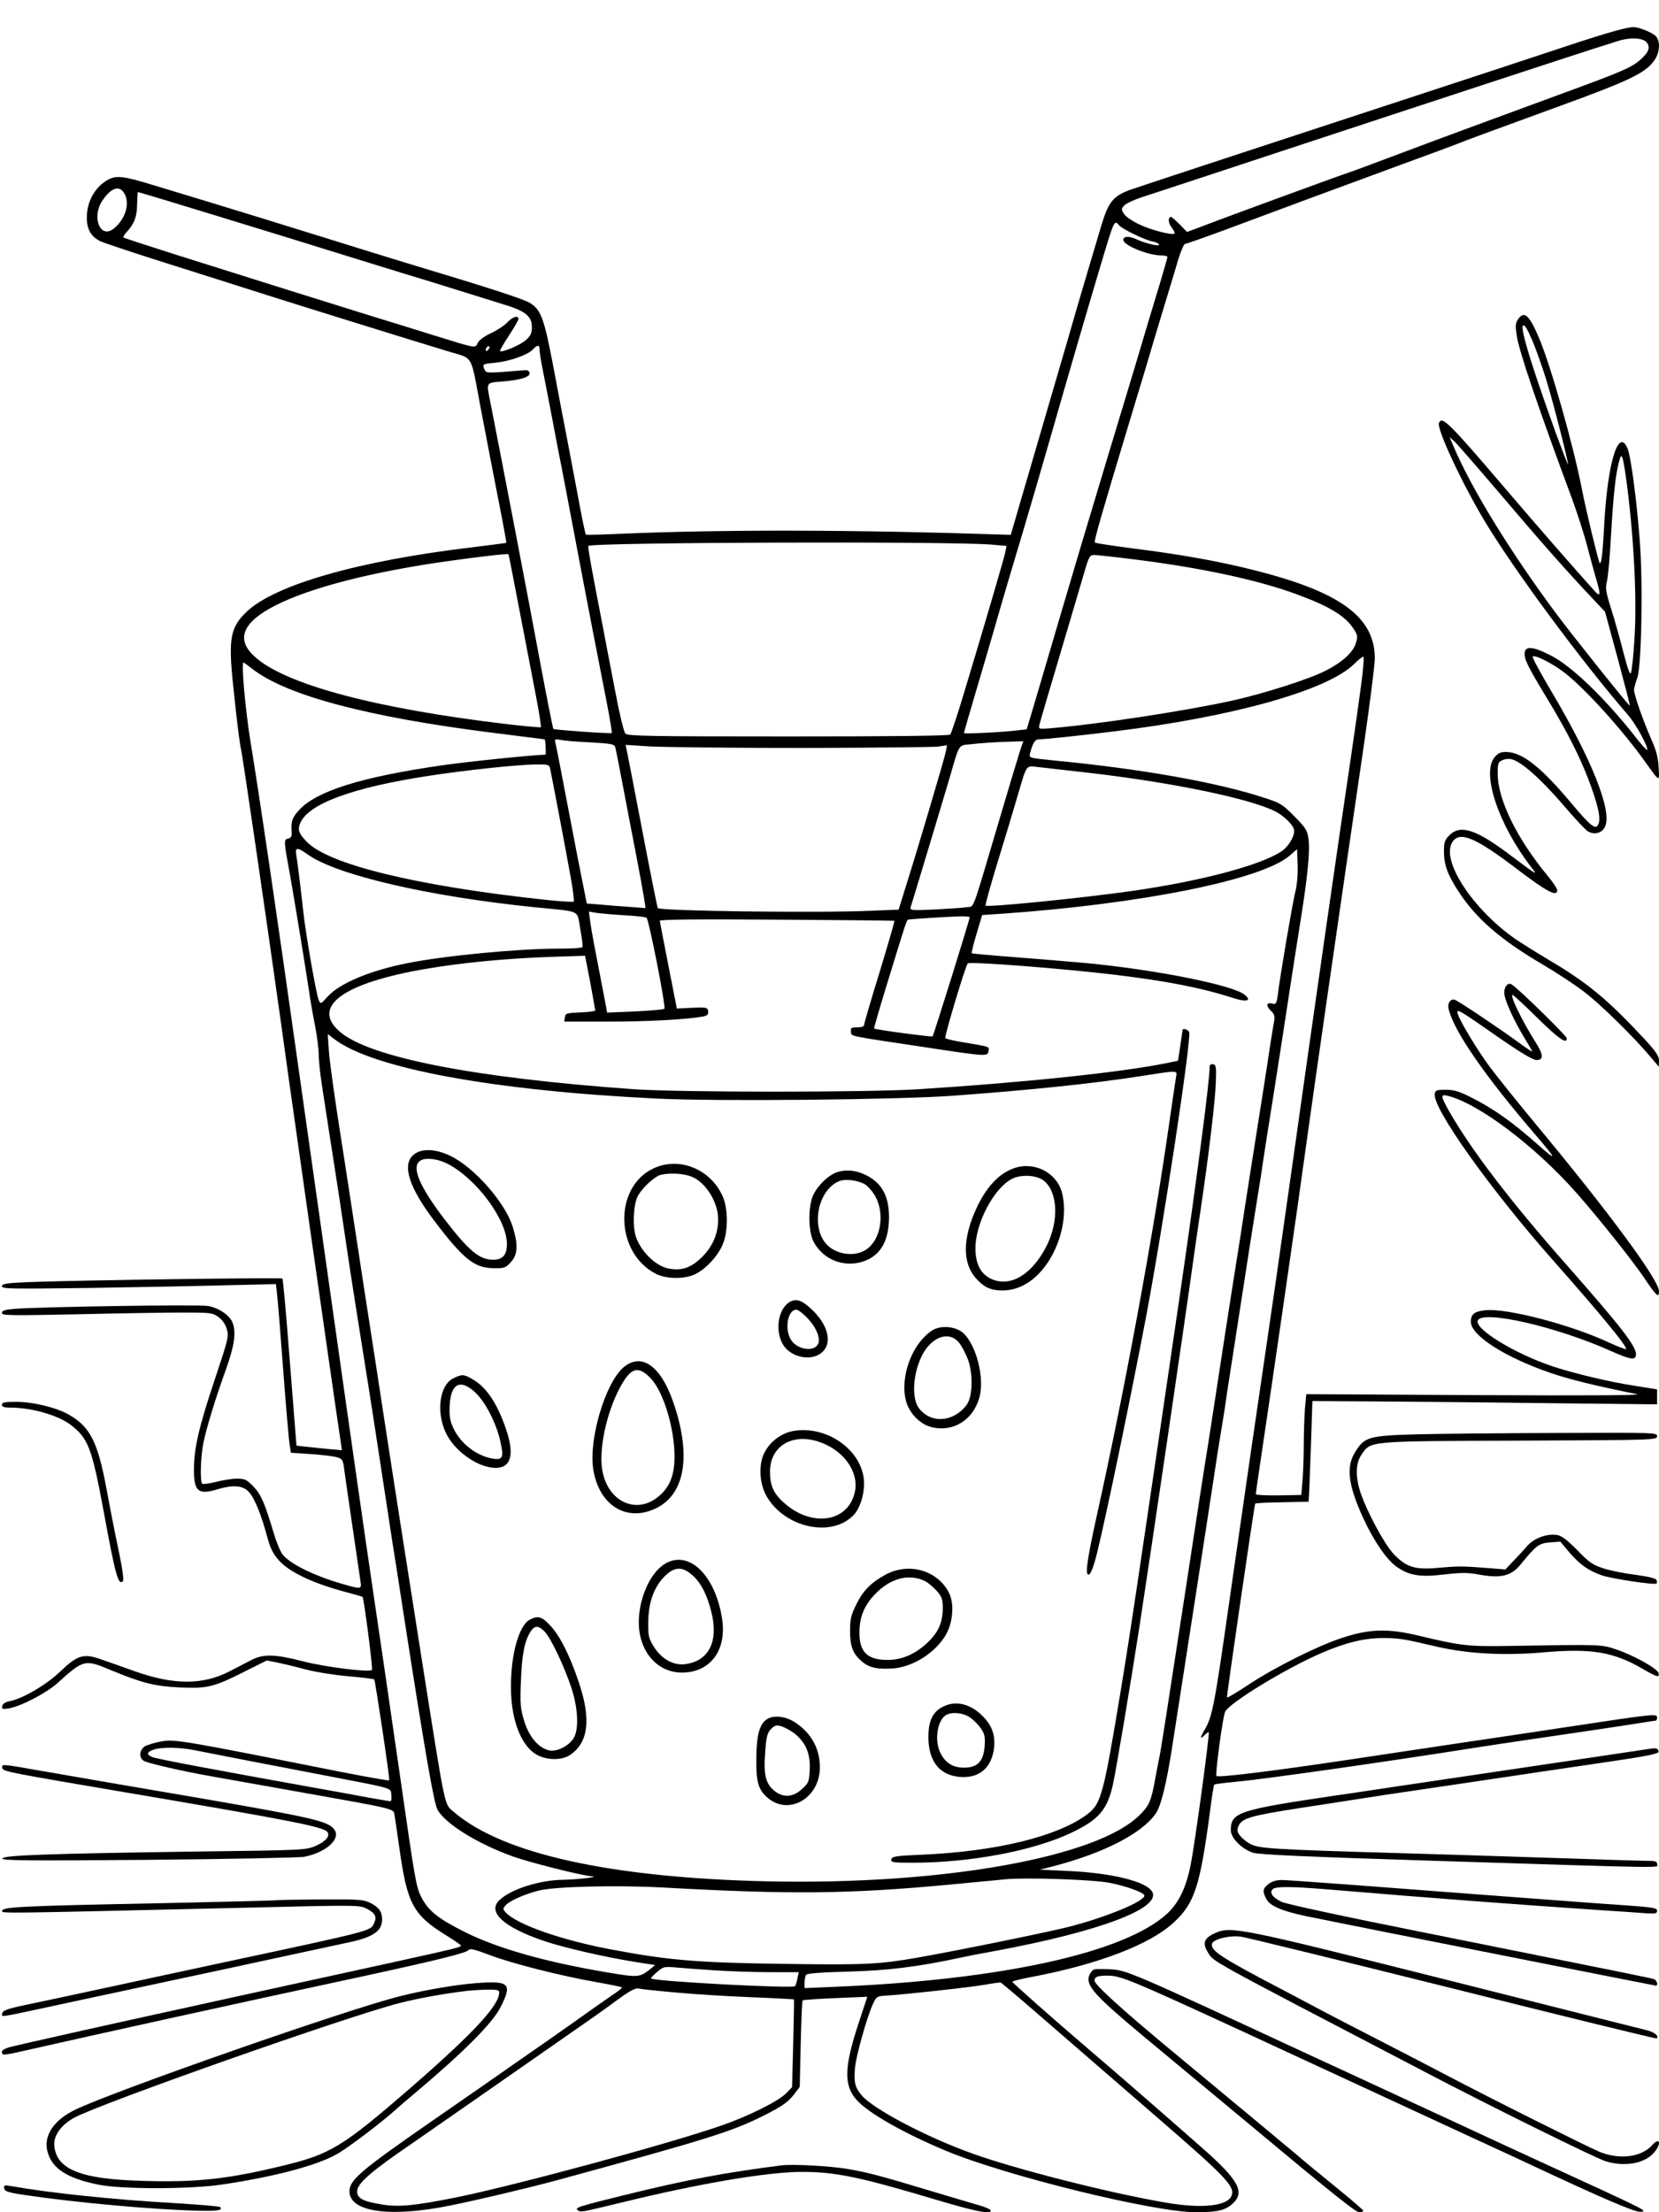 <?xml version="1.0" standalone="no"?>
<!DOCTYPE svg PUBLIC "-//W3C//DTD SVG 20010904//EN"
 "http://www.w3.org/TR/2001/REC-SVG-20010904/DTD/svg10.dtd">
<svg version="1.0" xmlns="http://www.w3.org/2000/svg"
 width="864pt" height="1152pt" viewBox="0 0 864 1152"
 preserveAspectRatio="xMidYMid meet">

<g transform="translate(0,1152) scale(0.1,-0.1)"
fill="#000000" stroke="none">
<path d="M8415 11360 c-38 -10 -158 -47 -265 -83 -107 -36 -451 -149 -765
-252 -781 -256 -1407 -462 -1483 -488 -104 -35 -128 -63 -168 -197 -71 -238
-108 -362 -175 -595 -79 -269 -137 -470 -205 -702 -26 -87 -56 -192 -68 -233
l-22 -75 -35 1 c-784 26 -1449 27 -1984 5 -105 -5 -192 -7 -194 -5 -2 2 -15
61 -28 131 -13 71 -42 220 -63 333 -22 113 -58 302 -80 420 -47 246 -64 290
-123 324 -37 21 -226 82 -622 201 -60 18 -277 85 -482 149 -205 64 -446 138
-535 165 -90 27 -230 70 -313 95 -169 52 -203 55 -251 25 -57 -35 -96 -101
-101 -173 -5 -71 15 -114 67 -141 18 -9 174 -61 348 -116 175 -55 407 -129
517 -164 173 -55 739 -231 950 -295 134 -41 114 -6 169 -298 27 -141 68 -356
92 -477 24 -120 42 -220 41 -222 -2 -1 -81 -11 -177 -23 -592 -70 -1032 -196
-1178 -338 -71 -69 -86 -122 -78 -266 7 -105 42 -414 51 -446 7 -25 130 -868
204 -1395 38 -275 74 -531 80 -570 106 -750 232 -1628 237 -1654 l5 -33 -68 6
c-37 4 -91 9 -118 12 l-51 6 -34 431 c-18 238 -36 435 -39 439 -6 6 -1032 -8
-1308 -18 -129 -5 -153 -9 -153 -22 0 -14 47 -14 453 -9 248 4 570 10 713 14
l261 6 6 -54 c4 -30 18 -207 32 -394 14 -187 29 -360 33 -385 l7 -45 103 -7
c57 -4 118 -11 135 -16 29 -8 33 -13 39 -58 3 -27 23 -161 43 -299 20 -137 39
-267 42 -287 7 -45 6 -45 -91 -17 -148 42 -276 105 -315 155 -11 14 -32 65
-46 112 -46 155 -66 201 -106 242 -34 35 -44 40 -85 40 -25 0 -74 -8 -110 -17
-35 -9 -67 -13 -71 -9 -12 11 -8 141 6 211 16 79 63 232 117 382 45 125 55
194 35 246 -14 37 -71 76 -126 86 -47 9 -882 -4 -1013 -15 -47 -4 -62 -9 -62
-21 0 -14 42 -14 393 -7 215 5 462 9 547 9 146 0 157 -1 187 -23 20 -14 37
-38 44 -63 12 -37 8 -51 -64 -267 -82 -246 -107 -355 -107 -466 0 -113 23
-132 124 -101 76 23 129 20 159 -11 30 -29 66 -116 97 -231 17 -64 31 -93 62
-128 51 -58 166 -114 318 -157 63 -17 116 -32 118 -33 7 -5 55 -375 49 -381
-13 -14 -244 15 -360 45 -143 37 -205 39 -267 7 -25 -13 -76 -39 -114 -59
-138 -72 -290 -72 -491 -1 -55 20 -133 47 -173 61 -96 35 -127 26 -219 -62
-71 -68 -192 -139 -259 -153 -26 -5 -40 -14 -42 -26 -4 -16 1 -18 35 -12 64
11 195 80 253 132 136 123 142 124 277 67 162 -67 229 -84 355 -90 146 -7 180
1 335 79 l122 61 53 -10 c29 -6 96 -22 148 -36 52 -14 153 -30 224 -36 71 -6
132 -14 135 -16 5 -6 82 -517 78 -526 -1 -3 -119 18 -262 46 -814 162 -855
169 -923 157 -35 -6 -74 -18 -88 -26 -29 -20 -32 -61 -4 -76 25 -13 193 -52
345 -79 66 -12 271 -48 455 -81 522 -93 499 -87 505 -124 3 -17 14 -94 25
-171 41 -291 71 -347 248 -456 39 -24 72 -47 72 -50 0 -9 -11 -12 -360 -89
-682 -149 -924 -202 -1145 -251 -321 -70 -803 -178 -847 -190 -22 -6 -38 -16
-38 -24 0 -20 7 -19 135 10 325 74 1031 230 1770 389 363 79 513 116 525 131
8 10 32 4 111 -26 119 -45 369 -108 556 -141 73 -13 133 -25 133 -28 0 -3 -23
-21 -52 -40 -28 -19 -118 -82 -199 -140 -82 -58 -210 -148 -286 -200 -75 -52
-166 -116 -202 -141 -37 -25 -149 -104 -251 -174 -371 -257 -430 -307 -430
-366 0 -108 211 -138 525 -74 145 29 413 93 550 130 807 220 920 256 1090 342
90 46 119 66 153 110 l27 36 5 223 c3 122 7 224 10 227 3 3 80 8 171 12 l166
7 -44 -133 c-77 -233 -80 -327 -12 -404 60 -68 245 -173 465 -265 314 -131
1084 -320 1302 -320 114 0 155 10 194 47 62 59 27 122 -159 286 -201 177 -449
393 -589 512 -194 166 -398 347 -402 355 -1 3 42 14 95 24 351 66 623 170 746
285 108 100 136 187 187 565 10 82 21 151 24 153 2 2 51 9 108 14 144 13 764
101 1258 179 69 11 170 26 225 34 211 31 524 77 610 91 50 8 93 15 98 15 4 0
7 7 7 16 0 21 -11 20 -454 -47 -182 -28 -434 -65 -561 -84 -126 -19 -396 -59
-600 -90 -404 -60 -671 -93 -680 -83 -7 7 32 302 45 333 17 44 313 225 500
306 129 56 226 79 324 79 86 -1 99 -3 275 -44 161 -38 359 -49 566 -30 243 21
360 1 509 -86 76 -44 89 -48 84 -23 -4 23 -133 95 -222 124 -77 26 -77 26
-546 18 -221 -4 -259 0 -480 53 -161 39 -258 36 -400 -11 -129 -42 -352 -154
-488 -244 -62 -41 -112 -71 -112 -66 0 24 143 1005 147 1009 2 3 66 6 141 7
l137 3 3 47 c1 27 6 145 10 263 l7 214 335 -2 c184 -1 588 -5 898 -9 l562 -6
0 39 0 39 -113 18 c-132 20 -317 64 -432 102 -196 66 -406 194 -389 238 22 58
413 -32 695 -159 104 -46 129 -49 129 -16 0 43 -77 142 -355 458 -305 345
-507 611 -623 816 -39 71 -40 80 -4 72 159 -38 455 -260 673 -507 113 -128
296 -357 357 -449 60 -89 72 -99 72 -62 0 58 -261 412 -641 869 -91 110 -198
243 -237 295 -70 93 -172 264 -172 288 0 18 15 9 213 -129 118 -82 181 -119
199 -119 38 0 37 27 -5 93 -70 110 -139 253 -118 245 5 -1 64 -56 129 -120
111 -109 152 -137 152 -105 0 12 -257 264 -288 281 -23 13 -44 -21 -36 -59 9
-44 55 -140 102 -218 23 -37 42 -70 42 -73 0 -2 -33 19 -72 48 -98 72 -309
213 -330 221 -24 9 -42 -18 -33 -50 29 -116 189 -347 452 -653 114 -133 115
-142 8 -47 -125 111 -226 183 -335 238 -70 36 -95 44 -140 44 -49 0 -55 -2
-58 -22 -11 -75 290 -497 617 -867 248 -280 389 -452 379 -461 -3 -3 -43 13
-89 34 -196 92 -529 179 -641 168 -58 -5 -78 -20 -78 -60 0 -71 176 -184 411
-265 100 -35 245 -70 454 -112 34 -6 -237 -8 -836 -5 l-886 5 -7 -77 c-3 -42
-6 -124 -6 -182 0 -58 -3 -142 -6 -186 l-7 -80 -118 -2 c-66 -1 -119 2 -119 6
0 4 7 52 15 107 77 516 201 1372 245 1694 17 124 67 475 111 780 83 575 101
698 194 1334 30 209 55 406 55 437 0 215 -178 346 -625 459 -189 48 -387 83
-634 114 -106 14 -196 27 -199 31 -6 5 29 128 185 645 53 173 108 358 123 410
16 52 45 149 65 215 20 66 48 157 61 203 14 45 30 82 36 82 5 0 94 31 197 69
313 117 633 235 921 341 151 55 286 105 300 111 14 6 90 35 170 64 80 29 246
90 369 135 371 135 449 174 492 244 25 41 25 98 0 120 -23 20 -87 45 -116 45
-11 0 -51 -8 -90 -19z m159 -59 c23 -26 14 -52 -31 -92 -47 -41 -96 -62 -393
-171 -403 -148 -602 -221 -860 -318 -135 -51 -256 -96 -270 -100 -49 -16 -631
-229 -771 -283 l-67 -25 -38 39 c-21 21 -41 39 -45 39 -17 0 -16 -31 3 -55 11
-14 18 -28 15 -31 -10 -11 -123 18 -185 48 -34 16 -70 40 -78 54 -15 23 -15
26 1 44 9 10 52 30 94 44 42 13 362 119 711 234 806 266 1542 507 1645 540 44
13 98 31 120 38 61 20 128 18 149 -5z m-7930 -783 c37 -52 10 -142 -55 -191
-69 -50 -112 64 -56 148 44 65 85 81 111 43z m229 -44 c84 -25 370 -113 637
-195 267 -83 530 -164 585 -181 55 -16 177 -54 270 -83 94 -29 209 -65 257
-80 112 -33 148 -62 148 -117 0 -32 -6 -46 -30 -68 -28 -26 -126 -68 -136 -58
-2 2 19 39 46 80 28 42 50 81 50 87 0 21 -31 11 -58 -18 -15 -16 -53 -41 -85
-56 -35 -16 -63 -37 -69 -51 -13 -28 -4 -30 -223 38 -88 28 -252 78 -365 113
-209 65 -519 162 -988 310 -145 46 -266 86 -269 88 -3 3 5 16 17 29 39 42 54
81 54 145 1 35 3 63 4 63 2 0 72 -21 155 -46z m4956 -128 c16 -19 132 -75 171
-83 17 -3 33 -10 36 -15 9 -14 -64 2 -113 24 -42 20 -73 19 -73 -1 0 -28 128
-81 197 -81 18 0 33 -4 33 -8 0 -4 -18 -66 -39 -137 -22 -72 -83 -274 -135
-450 -53 -176 -114 -378 -136 -450 -113 -374 -177 -590 -264 -885 -52 -179
-110 -373 -127 -431 l-32 -107 -46 -5 c-77 -10 -281 -20 -281 -14 0 2 31 110
69 238 38 129 74 250 79 269 48 168 113 388 162 550 32 107 95 323 140 480
101 352 194 671 261 895 72 241 72 242 98 211z m-3287 -648 c-7 -7 -12 -8 -12
-2 0 14 12 26 19 19 2 -3 -1 -11 -7 -17z m268 2 c0 -12 6 -53 14 -93 8 -40 31
-157 51 -262 19 -104 42 -221 50 -260 7 -38 35 -180 60 -315 67 -355 142 -743
176 -914 16 -82 27 -151 25 -153 -5 -5 -298 16 -304 21 -3 4 -38 180 -78 396
-37 202 -199 1046 -249 1299 -23 113 -26 107 58 114 99 8 149 24 145 45 -3 11
-12 16 -28 14 -14 -1 -64 -5 -112 -9 -86 -5 -88 -5 -97 18 -8 23 -7 24 58 30
77 8 170 41 196 69 23 26 35 25 35 0z m2353 -1016 l79 -7 -6 -31 c-7 -33 -104
-366 -213 -726 -35 -118 -69 -219 -74 -225 -7 -7 -301 -10 -844 -10 -729 0
-836 2 -848 15 -8 8 -31 103 -51 210 -21 107 -53 276 -72 375 -52 268 -74 389
-70 392 19 19 1878 25 2099 7z m-2458 -340 c31 -159 69 -360 86 -447 17 -88
28 -161 26 -164 -3 -2 -85 5 -184 17 -681 81 -1152 207 -1308 352 -98 89 -62
178 109 265 182 93 509 177 906 232 141 20 302 39 308 35 1 0 27 -131 57 -290z
m3218 261 c350 -45 635 -107 836 -182 165 -61 245 -110 288 -174 24 -36 25
-43 14 -79 -14 -47 -71 -99 -156 -142 -85 -44 -326 -121 -490 -157 -246 -54
-712 -125 -953 -144 -50 -4 -54 -3 -49 17 2 11 50 176 107 366 56 190 114 384
128 433 23 79 28 87 51 87 13 0 114 -11 224 -25z m1166 -650 c-10 -77 -34
-246 -53 -375 -52 -346 -191 -1311 -311 -2165 -58 -412 -119 -835 -135 -940
-37 -248 -103 -703 -190 -1310 -74 -519 -86 -585 -126 -652 -26 -45 -26 -54 1
-27 9 9 18 15 20 13 6 -6 -72 -581 -94 -689 -23 -118 -61 -197 -120 -253 -219
-205 -864 -347 -1728 -383 l-163 -7 0 29 c0 16 4 34 8 40 5 8 77 13 217 17
206 5 366 25 584 72 36 8 118 24 181 35 544 101 867 222 821 308 -29 54 -207
98 -436 109 l-150 7 65 16 c266 69 466 171 539 276 27 39 55 150 86 349 37
237 204 1314 221 1430 8 55 21 138 29 185 8 47 19 117 25 155 5 39 16 111 24
160 8 50 37 239 65 420 28 182 62 400 76 485 14 85 30 187 35 225 6 39 30 196
55 350 24 154 58 372 75 485 17 113 44 286 60 385 39 242 53 379 45 442 -6 48
-12 59 -73 121 -60 61 -75 71 -147 94 -248 83 -648 154 -1108 198 -127 13
-128 13 -123 36 14 53 26 74 45 74 31 0 213 19 391 41 623 76 1113 214 1252
351 24 24 46 41 49 38 4 -3 -2 -68 -12 -145z m-5771 79 c179 -137 600 -248
1241 -329 151 -19 275 -35 277 -35 5 0 9 -80 4 -80 -74 -2 -402 -36 -535 -55
-425 -61 -658 -135 -748 -234 -36 -40 -42 -58 -38 -114 2 -21 -3 -30 -18 -34
-24 -6 -24 -8 10 -193 26 -147 85 -509 99 -605 6 -44 20 -123 31 -177 10 -53
19 -122 19 -153 0 -31 9 -112 20 -179 10 -66 26 -166 34 -221 9 -55 32 -206
52 -335 19 -129 46 -307 59 -395 14 -88 38 -245 55 -350 53 -330 78 -494 110
-705 17 -113 42 -275 55 -360 14 -85 36 -229 50 -320 120 -775 165 -1032 184
-1065 42 -73 206 -175 388 -241 88 -32 365 -102 417 -105 42 -3 -81 -17 -154
-18 -120 -2 -267 -48 -327 -104 -69 -62 18 -143 232 -215 104 -35 313 -83 469
-108 l108 -17 -23 -19 c-60 -47 -62 -47 -239 -17 -312 53 -558 123 -725 206
-144 72 -193 111 -231 184 -27 53 -33 91 -109 619 -58 403 -93 641 -176 1205
-49 338 -171 1194 -354 2490 -111 788 -201 1401 -250 1700 -28 173 -49 415
-37 415 2 0 24 -16 50 -36z m1758 -380 c115 -7 125 -9 129 -28 3 -12 21 -103
40 -203 19 -101 50 -263 69 -360 19 -98 37 -199 41 -225 l7 -47 -78 6 c-44 3
-112 8 -153 12 l-75 6 -17 85 c-10 47 -45 227 -78 401 -33 174 -63 328 -67
344 -7 27 -6 28 25 22 18 -4 88 -10 157 -13z m2234 -51 c-10 -32 -60 -197
-110 -367 -142 -479 -125 -434 -163 -440 -18 -3 -92 -8 -165 -12 -127 -6 -134
-5 -129 13 3 10 19 63 36 118 50 164 130 432 167 556 51 177 45 167 106 173
64 7 132 12 215 14 l62 2 -19 -57z m-1135 22 c363 1 682 4 709 7 l48 7 -6 -32
c-7 -36 -145 -503 -207 -698 l-39 -126 -152 -6 c-270 -12 -1087 -1 -1102 14
-3 3 -39 185 -81 404 -42 220 -79 410 -82 423 l-5 23 128 -8 c71 -4 426 -8
789 -8z m-1310 -107 c9 -42 83 -431 106 -560 13 -70 20 -130 17 -133 -3 -3
-73 1 -154 10 -668 72 -1126 184 -1238 303 -39 41 -46 60 -34 92 39 103 270
189 678 251 198 30 449 56 542 58 73 1 78 0 83 -21z m2820 -24 c433 -51 824
-133 956 -199 49 -25 99 -76 99 -101 0 -34 -31 -84 -67 -108 -109 -72 -418
-154 -773 -205 -257 -37 -757 -87 -767 -77 -3 3 24 100 60 218 36 117 82 269
102 338 56 189 44 172 117 165 35 -4 158 -18 273 -31z m-4082 -424 c150 -107
632 -219 1187 -275 242 -24 214 -11 232 -113 9 -48 14 -90 11 -94 -2 -5 -59
-8 -127 -8 -206 0 -594 -37 -786 -76 -196 -39 -352 -105 -415 -175 -35 -39
-35 -39 -45 -17 -13 29 -66 334 -80 456 -16 146 -31 264 -37 300 -7 41 6 41
60 2z m5143 -194 c-15 -60 -78 -430 -91 -534 -7 -50 -9 -53 -31 -48 -30 8 -32
-13 -3 -40 15 -14 19 -26 15 -49 -3 -16 -15 -88 -26 -160 -10 -71 -37 -242
-59 -380 -22 -137 -51 -326 -66 -420 -14 -93 -34 -224 -45 -290 -11 -66 -35
-223 -55 -350 -69 -449 -95 -621 -110 -710 -8 -49 -53 -342 -100 -650 -101
-657 -122 -793 -134 -860 -6 -27 -17 -90 -27 -140 -19 -103 -29 -127 -76 -174
-218 -223 -1028 -368 -1943 -348 -817 19 -1377 143 -1631 361 -51 43 -42 3
-159 741 -91 578 -146 927 -210 1345 -25 162 -56 367 -70 455 -14 88 -41 264
-60 390 -19 127 -60 390 -90 585 -31 195 -59 395 -62 445 l-6 90 34 -26 c200
-153 831 -269 1684 -310 315 -15 1252 -6 1538 15 409 30 725 63 971 101 203
32 197 32 191 -2 -3 -16 -21 -140 -41 -278 -82 -569 -227 -1354 -369 -1994
-53 -240 -65 -321 -46 -321 11 0 26 39 45 115 46 186 178 822 255 1230 89 470
237 1447 224 1480 -4 12 -31 22 -34 13 0 -2 -6 -39 -12 -83 l-12 -79 -64 -13
c-233 -47 -733 -100 -1286 -135 -262 -17 -1247 -17 -1485 0 -831 59 -1379 166
-1532 301 -149 130 21 253 452 326 186 32 417 54 646 62 l181 6 27 -139 c14
-77 26 -143 26 -146 0 -4 -35 -8 -77 -10 -72 -3 -78 -5 -81 -25 l-3 -23 228 0
c208 0 406 11 491 26 27 5 32 11 30 28 -3 20 -8 21 -83 18 l-80 -4 -44 224
c-24 122 -44 228 -45 233 -1 7 206 9 609 6 336 -2 611 -5 613 -6 2 -2 -33
-122 -77 -267 -45 -145 -81 -269 -81 -276 0 -7 -14 -12 -36 -12 -31 0 -35 -3
-32 -22 3 -26 -30 -19 403 -84 304 -46 309 -46 313 -17 4 24 12 21 -141 47
-43 7 -80 16 -84 20 -6 6 104 374 117 389 9 11 492 -26 765 -59 268 -32 454
-68 620 -122 68 -22 96 -13 57 18 -61 50 -460 130 -827 165 -88 8 -257 22
-375 31 -118 9 -217 18 -219 20 -3 2 9 48 25 102 l29 97 105 7 c727 51 1351
177 1496 302 l39 34 3 -81 c2 -48 -3 -105 -12 -141z m-3500 -122 c62 -3 116
-9 121 -13 12 -8 102 -464 93 -474 -3 -4 -72 -10 -152 -14 l-146 -6 -10 54
c-55 284 -72 372 -78 418 l-7 54 34 -6 c19 -3 84 -9 145 -13z m1804 -11 c0
-13 -188 -614 -193 -620 -5 -4 -299 35 -305 41 -1 2 27 99 63 217 100 326 107
349 114 350 12 3 217 16 269 17 28 1 52 -1 52 -5z m-4037 -4337 c105 -21 393
-77 697 -135 348 -67 324 -60 328 -99 2 -18 0 -32 -5 -32 -4 0 -55 9 -113 19
-58 11 -184 34 -280 51 -507 91 -827 151 -847 160 -31 13 -29 26 5 38 40 15
133 14 215 -2z m4767 -691 c87 -17 180 -51 180 -66 0 -31 -201 -114 -398 -164
-125 -31 -573 -122 -782 -159 -200 -35 -276 -39 -683 -33 -461 6 -609 18 -907
74 -260 48 -499 131 -556 194 -16 18 -16 20 0 38 21 23 94 56 172 76 83 21
400 29 644 16 668 -37 967 -34 1485 14 143 14 280 26 305 29 108 10 457 -2
540 -19z m-2065 -455 c77 -5 209 -10 292 -10 l153 0 -7 -32 c-3 -18 -9 -37
-13 -41 -12 -13 -731 25 -749 40 -3 2 11 17 30 33 32 28 38 30 94 25 33 -3
123 -10 200 -15z m1785 -310 c156 -135 391 -339 524 -454 358 -310 406 -360
391 -407 -18 -57 -153 -72 -344 -39 -293 50 -785 175 -1011 257 -239 86 -513
231 -573 302 -35 42 -41 69 -34 145 6 63 64 270 95 334 16 35 20 37 67 40 89
5 428 42 510 56 44 8 83 13 86 12 4 0 134 -111 289 -246z m-1990 195 c91 -9
268 -20 394 -25 126 -5 230 -11 231 -12 1 -2 -1 -105 -4 -230 l-6 -227 -29
-30 c-40 -42 -196 -120 -337 -169 -272 -95 -1085 -315 -1389 -376 -211 -42
-293 -50 -379 -36 -100 16 -131 32 -131 68 0 42 69 102 290 253 77 53 608 423
925 644 39 27 106 75 149 107 55 40 85 56 100 53 12 -3 95 -12 186 -20z"/>
<path d="M6300 5967 c0 -74 -64 -564 -154 -1182 -218 -1488 -259 -1765 -307
-2055 -94 -569 -104 -604 -181 -661 -154 -113 -470 -190 -852 -207 -142 -6
-161 -9 -164 -25 -3 -15 7 -17 111 -17 299 0 624 61 822 154 145 68 190 119
220 248 16 69 99 565 140 833 63 411 236 1586 280 1905 8 58 26 182 40 275 42
285 74 555 77 650 3 78 1 90 -14 93 -11 2 -18 -3 -18 -11z"/>
<path d="M2153 5506 c-60 -52 -24 -167 107 -341 154 -203 211 -249 313 -249
54 -1 61 2 88 32 36 40 38 90 9 184 -39 126 -201 310 -325 369 -79 38 -151 40
-192 5z m177 -46 c150 -76 310 -292 310 -417 0 -58 -21 -83 -73 -83 -70 0
-126 47 -249 207 -138 179 -180 284 -125 311 28 15 88 7 137 -18z"/>
<path d="M3404 5436 c-209 -97 -202 -439 11 -549 56 -29 156 -29 210 0 55 29
110 89 137 148 31 69 31 190 1 257 -64 141 -226 206 -359 144z m202 -45 c73
-33 134 -133 134 -221 0 -76 -29 -142 -85 -197 -57 -56 -108 -73 -177 -58 -66
15 -140 88 -166 164 -18 52 -14 160 7 207 20 44 91 110 125 117 53 11 124 5
162 -12z"/>
<path d="M5279 5436 c-78 -28 -144 -99 -195 -211 -71 -154 -72 -282 -2 -361
42 -47 77 -64 138 -64 92 0 177 53 241 152 71 111 98 253 69 360 -29 104 -146
162 -251 124z m154 -62 c76 -56 84 -212 17 -343 -75 -148 -187 -215 -285 -172
-57 25 -85 78 -85 161 0 129 94 309 188 360 46 25 126 22 165 -6z"/>
<path d="M4366 5418 c-53 -14 -121 -84 -138 -140 -20 -69 -16 -176 9 -224 53
-101 175 -142 279 -95 77 35 114 109 114 225 -1 107 -37 174 -115 214 -52 27
-100 33 -149 20z m135 -63 c15 -8 41 -36 56 -62 53 -92 31 -229 -46 -280 -56
-38 -147 -28 -199 20 -92 86 -57 288 58 336 30 13 91 6 131 -14z"/>
<path d="M4095 4726 c-47 -47 -55 -144 -17 -208 39 -66 146 -89 201 -42 65 54
28 167 -83 252 -37 29 -71 28 -101 -2z m111 -71 c46 -48 69 -106 54 -135 -24
-44 -116 -26 -144 29 -31 58 -11 151 31 151 9 0 36 -20 59 -45z"/>
<path d="M4855 4592 c-106 -69 -170 -243 -136 -370 17 -60 70 -116 126 -132
115 -32 223 33 256 154 27 99 -15 267 -82 332 -38 37 -119 45 -164 16z m138
-62 c14 -16 35 -56 47 -87 29 -76 26 -197 -6 -239 -68 -91 -188 -99 -249 -16
-43 58 -27 208 31 298 52 79 131 99 177 44z"/>
<path d="M3249 4401 c-96 -79 -185 -378 -159 -535 31 -188 177 -276 331 -198
149 75 180 280 84 554 -65 186 -164 255 -256 179z m143 -62 c64 -70 121 -258
121 -404 0 -94 -24 -157 -79 -204 -112 -99 -261 -38 -295 121 -24 108 17 307
90 443 57 106 96 116 163 44z"/>
<path d="M2360 4342 c-69 -34 -89 -168 -41 -277 43 -98 165 -186 259 -189 83
-2 103 68 58 200 -46 135 -101 218 -172 260 -49 29 -58 29 -104 6z m114 -72
c52 -48 109 -157 131 -252 20 -87 14 -102 -37 -94 -88 14 -174 82 -210 166
-15 34 -19 61 -16 112 6 114 55 139 132 68z"/>
<path d="M4136 4069 c-63 -10 -122 -52 -153 -110 -34 -61 -29 -165 10 -232 97
-165 341 -216 454 -95 31 33 53 101 53 162 0 165 -184 303 -364 275z m170 -74
c109 -53 170 -160 144 -253 -40 -152 -227 -175 -369 -46 -52 46 -71 90 -71
159 0 149 141 216 296 140z"/>
<path d="M3469 3380 c-76 -41 -137 -167 -142 -294 -6 -158 91 -276 225 -276
149 1 235 118 208 284 -35 221 -169 353 -291 286z m136 -62 c45 -39 77 -101
100 -193 38 -153 -13 -255 -137 -271 -61 -8 -123 27 -163 91 -27 44 -30 56
-29 129 1 101 30 182 85 237 51 51 92 53 144 7z"/>
<path d="M4610 3319 c-75 -41 -116 -83 -152 -157 -26 -53 -31 -75 -31 -135 0
-81 15 -120 63 -160 37 -32 82 -41 164 -35 103 9 218 82 272 175 37 63 45 163
16 219 -60 118 -211 160 -332 93z m210 -34 c15 -8 41 -30 59 -50 27 -31 31
-43 31 -93 -1 -74 -25 -126 -84 -180 -60 -55 -126 -84 -196 -86 -111 -2 -155
39 -154 144 0 85 29 150 96 213 78 73 170 92 248 52z"/>
<path d="M2758 3085 c-55 -30 -97 -178 -97 -345 -1 -160 44 -291 118 -347 51
-39 142 -45 191 -11 94 64 109 184 46 373 -48 144 -101 249 -152 302 -43 46
-63 51 -106 28z m79 -62 c33 -35 102 -181 139 -293 36 -110 40 -224 8 -267
-29 -39 -86 -66 -124 -58 -55 12 -105 71 -130 153 -20 66 -22 89 -17 210 5
137 19 208 51 257 21 32 41 31 73 -2z"/>
<path d="M4910 2632 c-52 -26 -75 -73 -75 -157 0 -133 64 -207 180 -209 92 -1
150 53 162 152 7 65 -10 115 -57 163 -65 67 -142 86 -210 51z m141 -55 c18
-12 44 -38 57 -57 20 -29 23 -44 20 -93 -6 -79 -37 -112 -107 -112 -58 0 -97
24 -123 76 -33 64 -17 171 29 198 31 18 88 12 124 -12z"/>
<path d="M3997 2569 c-40 -23 -57 -81 -58 -201 -2 -129 10 -168 60 -211 111
-93 270 0 271 159 0 97 -44 178 -128 234 -48 32 -109 40 -145 19z m142 -77
c58 -47 82 -105 78 -186 -3 -64 -5 -70 -40 -102 -47 -44 -100 -47 -146 -8 -44
37 -55 84 -46 199 6 83 11 101 30 121 20 20 28 22 56 14 18 -6 49 -23 68 -38z"/>
<path d="M7905 9856 c-13 -20 -14 -34 -5 -89 13 -81 110 -367 288 -847 27 -74
62 -182 77 -240 15 -58 36 -134 46 -169 26 -86 25 -103 -4 -71 -105 116 -297
336 -471 540 -293 343 -327 376 -342 337 -12 -31 121 -316 239 -512 153 -255
503 -728 747 -1010 40 -46 108 -171 98 -180 -2 -3 -32 30 -65 73 -159 201
-330 365 -437 419 -96 49 -136 51 -136 7 0 -30 20 -70 108 -216 134 -219 211
-381 261 -542 22 -72 26 -113 12 -134 -14 -22 -43 2 -138 116 -156 186 -254
264 -336 266 -31 1 -44 -5 -63 -27 -70 -82 19 -350 190 -572 37 -47 33 -44
-102 57 -183 139 -265 166 -323 109 -25 -25 -29 -37 -29 -84 0 -69 18 -120 73
-205 93 -144 219 -254 440 -384 67 -39 163 -102 212 -139 86 -64 260 -235 352
-344 l42 -50 1 31 c0 25 -15 48 -82 120 -187 200 -289 285 -488 403 -69 41
-147 90 -175 109 -225 156 -393 412 -331 507 38 59 119 25 341 -144 151 -115
205 -143 205 -107 0 8 -22 41 -48 73 -162 195 -262 400 -262 533 0 54 2 62 24
71 14 7 36 9 49 5 50 -12 152 -103 264 -233 62 -73 123 -138 134 -143 34 -19
72 -8 88 25 38 80 -67 346 -275 697 -58 98 -104 182 -102 188 5 15 101 -33
166 -83 108 -84 301 -297 422 -467 75 -105 73 -104 68 -25 -3 53 -13 90 -41
152 -41 94 -87 225 -87 251 0 9 8 37 17 62 22 59 30 494 13 712 -16 211 -46
440 -64 483 -47 111 -103 -72 -121 -390 -8 -162 -16 -221 -25 -205 -8 17 -72
281 -90 375 -44 230 -164 653 -226 798 -51 119 -77 141 -109 93z m88 -141 c19
-49 49 -135 65 -190 35 -115 112 -418 108 -423 -2 -1 -31 75 -66 170 -146 406
-198 589 -157 548 8 -8 31 -55 50 -105z m-195 -750 c231 -272 362 -420 499
-565 l62 -66 66 -243 c36 -134 65 -245 63 -246 -4 -3 -290 355 -380 475 -242
325 -450 663 -542 885 l-17 39 27 -24 c14 -14 114 -128 222 -255z m676 24 c38
-301 52 -615 37 -814 -5 -77 -13 -149 -17 -159 -5 -13 -17 20 -39 105 -17 68
-46 171 -64 228 -29 91 -31 110 -22 145 6 23 15 129 21 236 12 212 24 319 41
383 10 37 12 39 19 21 5 -12 15 -77 24 -145z"/>
<path d="M10 4205 c0 -11 11 -15 43 -15 110 0 248 -39 314 -89 93 -71 111
-119 173 -452 61 -332 76 -387 100 -363 6 6 -2 65 -24 169 -19 88 -46 228 -61
310 -45 244 -85 325 -196 388 -63 37 -187 67 -276 67 -58 0 -73 -3 -73 -15z"/>
<path d="M7385 4051 c-255 -7 -278 -13 -326 -90 -50 -78 -39 -173 41 -347 55
-120 123 -218 175 -254 66 -45 121 -54 247 -39 84 10 122 10 172 1 122 -23
176 -10 226 52 80 98 94 109 151 114 l55 4 48 -57 c55 -64 100 -95 170 -119
54 -18 274 -51 283 -42 3 3 3 11 0 18 -3 9 -41 18 -108 27 -57 7 -133 22 -169
34 -56 18 -75 32 -135 94 -49 50 -81 75 -103 79 -50 10 -120 -14 -156 -54 -17
-20 -50 -56 -74 -80 l-42 -45 -98 8 c-125 10 -148 10 -259 0 -116 -10 -161 5
-226 74 -48 51 -140 223 -172 320 -27 82 -25 151 5 195 51 73 20 71 823 74
703 3 717 3 717 23 0 19 -11 19 -512 17 -282 -1 -612 -4 -733 -7z"/>
<path d="M8590 2413 c-14 -2 -252 -38 -530 -79 -278 -41 -626 -93 -775 -115
-148 -22 -297 -45 -330 -49 -508 -75 -545 -88 -545 -181 0 -40 57 -98 116
-117 28 -10 301 -22 944 -42 1264 -40 1160 -38 1160 -17 0 14 -9 17 -57 17
-32 0 -251 7 -488 15 -236 8 -596 19 -800 25 -650 19 -726 24 -770 46 -21 10
-47 31 -57 45 -16 21 -17 29 -7 52 18 39 63 52 320 92 129 20 275 42 324 50
50 8 169 26 265 40 96 14 279 41 405 60 127 19 375 56 553 82 262 38 322 50
320 62 -3 17 -13 20 -48 14z"/>
<path d="M12 2313 c3 -18 31 -23 643 -127 872 -148 1034 -180 1051 -207 13
-21 -10 -48 -59 -70 -52 -23 -54 -24 -637 -31 -764 -11 -992 -19 -998 -36 -3
-11 129 -12 759 -7 420 4 787 11 814 16 108 21 188 89 159 137 -28 47 -95 63
-696 167 -331 56 -519 89 -843 145 -199 35 -197 35 -193 13z"/>
<path d="M6606 1709 c-30 -23 -32 -38 -11 -78 18 -36 82 -63 210 -90 174 -36
1812 -361 1818 -361 15 0 6 29 -10 34 -19 6 -102 23 -1189 241 -412 82 -727
150 -749 161 -48 23 -65 48 -47 66 15 15 93 15 287 -1 560 -47 965 -77 1390
-106 127 -8 251 -17 278 -19 39 -2 47 0 47 14 0 15 -22 18 -177 29 -98 6 -528
39 -955 71 -427 33 -796 60 -821 60 -30 0 -53 -7 -71 -21z"/>
<path d="M1430 1624 c-8 -1 -278 -8 -600 -15 -706 -14 -812 -19 -818 -38 -5
-16 -49 -16 1236 14 614 15 623 15 661 -4 45 -23 55 -42 39 -76 -19 -41 2 -36
-788 -205 -228 -49 -489 -105 -580 -125 -216 -47 -279 -60 -435 -93 -105 -22
-131 -31 -133 -46 -4 -21 -21 -23 223 29 88 19 266 58 395 85 129 28 350 75
490 105 140 30 338 73 440 95 102 22 219 47 260 56 125 27 170 59 170 119 0
39 -16 63 -60 85 -36 18 -57 20 -262 19 -123 -1 -230 -3 -238 -5z"/>
<path d="M6323 1451 c-52 -24 -61 -51 -34 -95 35 -55 -34 -17 1131 -625 345
-181 893 -451 943 -466 103 -31 208 -10 255 50 37 47 24 77 -14 34 -56 -63
-171 -77 -275 -34 -68 29 -561 275 -804 403 -82 43 -242 126 -355 184 -113 58
-239 123 -280 145 -41 22 -124 66 -185 98 -345 180 -400 216 -393 252 4 24 89
46 150 38 25 -3 522 -125 1104 -270 582 -146 1060 -263 1062 -260 13 12 -11
32 -49 42 -24 6 -494 124 -1044 263 -1090 274 -1126 282 -1212 241z"/>
<path d="M5698 1264 c-9 -3 -21 -18 -26 -33 -18 -51 31 -105 293 -323 246
-204 321 -267 510 -424 482 -402 585 -484 604 -484 12 0 21 3 21 8 -1 4 -64
59 -142 122 -78 63 -169 138 -202 167 -59 50 -209 174 -676 562 -244 203 -380
327 -380 347 0 20 17 26 68 26 68 0 122 -23 657 -269 305 -141 1195 -553 1275
-590 30 -14 82 -38 115 -53 33 -15 96 -44 140 -65 388 -182 561 -256 589 -253
28 3 21 8 -59 47 -49 24 -220 103 -380 176 -159 73 -391 180 -515 238 -124 57
-337 156 -475 220 -137 63 -284 131 -325 150 -909 422 -924 428 -1010 432 -36
2 -73 2 -82 -1z"/>
<path d="M2480 1193 c-104 -8 -266 -35 -396 -68 -265 -65 -1483 -491 -1690
-590 -117 -56 -171 -140 -145 -225 25 -84 101 -133 261 -166 119 -25 475 -25
645 0 278 41 507 102 609 164 61 37 222 159 291 221 22 20 67 59 100 86 261
220 411 370 453 455 61 121 45 136 -128 123z m120 -48 c0 -68 -134 -212 -460
-496 -358 -310 -418 -347 -672 -408 -281 -68 -443 -86 -717 -78 -327 8 -455
58 -468 181 -6 53 34 110 103 148 139 75 1417 526 1694 597 98 25 229 49 355
64 17 2 60 5 98 6 54 1 67 -2 67 -14z"/>
<path d="M4070 244 c-291 -37 -495 -75 -815 -154 -247 -61 -265 -67 -245 -80
17 -11 8 -12 225 40 407 100 763 160 941 160 176 0 300 -26 699 -145 208 -62
285 -77 285 -56 0 5 -26 17 -57 26 -32 9 -146 43 -253 75 -262 79 -329 97
-434 115 -93 16 -286 26 -346 19z"/>
<path d="M22 124 c3 -16 21 -22 118 -36 256 -38 665 -75 892 -80 99 -3 131 2
114 19 -3 4 -106 12 -229 20 -326 18 -664 54 -865 90 -29 5 -33 3 -30 -13z"/>
</g>
</svg>
